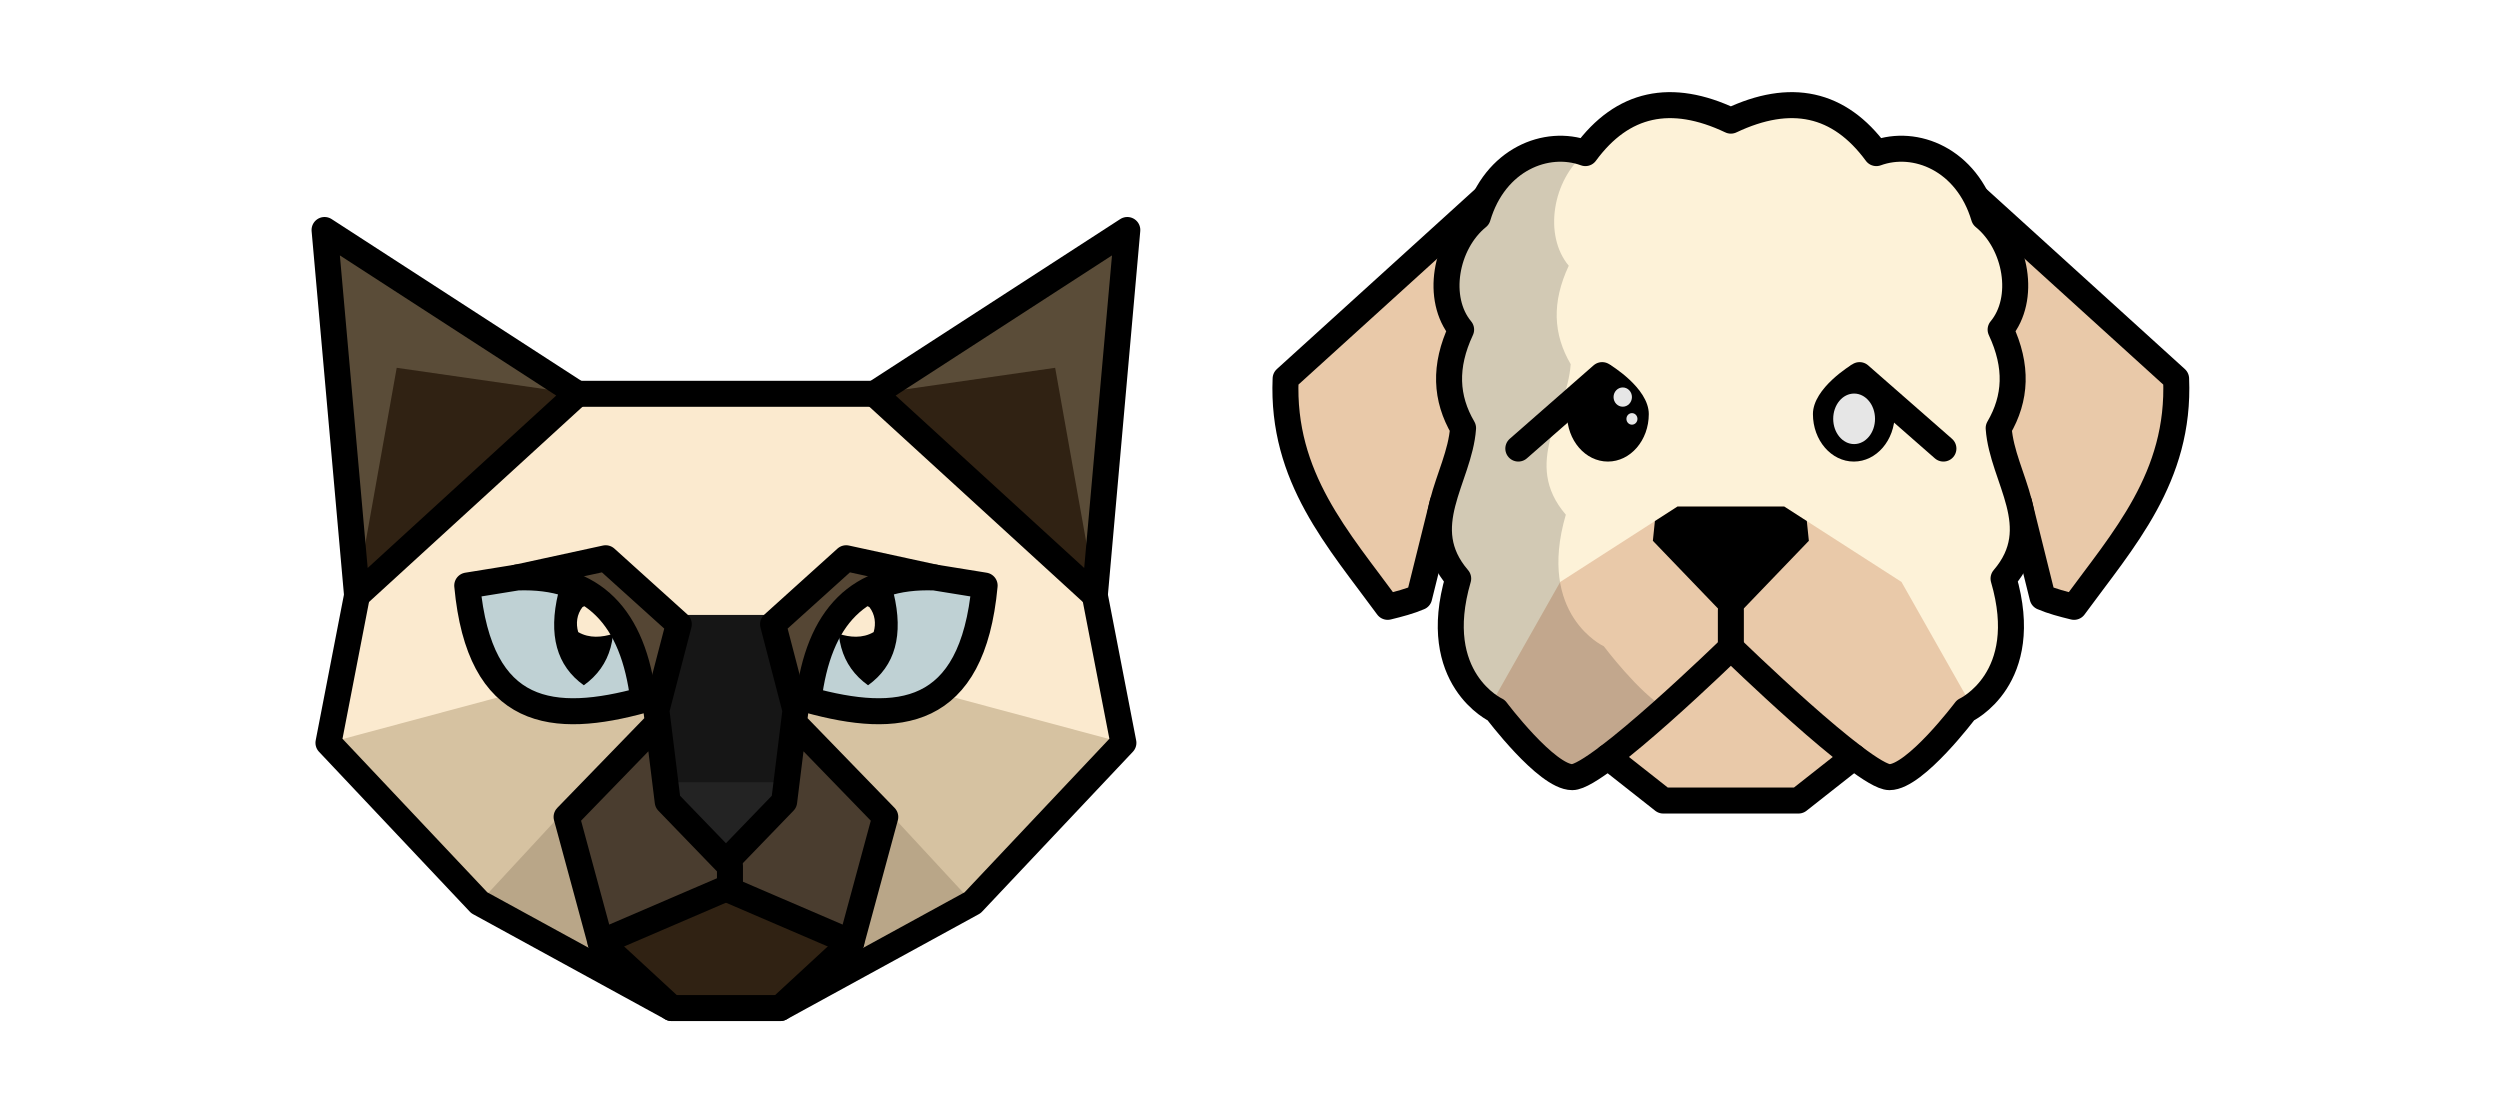 <?xml version="1.0" encoding="UTF-8" standalone="no"?>
<!-- Created with Inkscape (http://www.inkscape.org/) -->

<svg
   width="900"
   height="400"
   viewBox="0 0 238.125 105.833"
   version="1.1"
   id="svg1"
   xml:space="preserve"
   sodipodi:docname="dibujo.svg"
   inkscape:version="1.4.2 (ebf0e940d0, 2025-05-08)"
   inkscape:export-filename="logo.png"
   inkscape:export-xdpi="96"
   inkscape:export-ydpi="96"
   xmlns:inkscape="http://www.inkscape.org/namespaces/inkscape"
   xmlns:sodipodi="http://sodipodi.sourceforge.net/DTD/sodipodi-0.dtd"
   xmlns="http://www.w3.org/2000/svg"
   xmlns:svg="http://www.w3.org/2000/svg"><sodipodi:namedview
     id="namedview1"
     pagecolor="#ffffff"
     bordercolor="#000000"
     borderopacity="0.25"
     inkscape:showpageshadow="2"
     inkscape:pageopacity="0.0"
     inkscape:pagecheckerboard="0"
     inkscape:deskcolor="#d1d1d1"
     inkscape:document-units="px"
     inkscape:zoom="0.70710678"
     inkscape:cx="468.8118"
     inkscape:cy="358.50314"
     inkscape:window-width="1920"
     inkscape:window-height="1008"
     inkscape:window-x="0"
     inkscape:window-y="0"
     inkscape:window-maximized="1"
     inkscape:current-layer="layer1" /><defs
     id="defs1"><filter
       inkscape:collect="always"
       style="color-interpolation-filters:sRGB"
       id="filter21"
       x="-0.296"
       y="-0.245"
       width="1.592"
       height="1.49"><feGaussianBlur
         inkscape:collect="always"
         stdDeviation="1.254"
         id="feGaussianBlur21" /></filter></defs><g
     inkscape:label="Capa 1"
     inkscape:groupmode="layer"
     id="layer1"><g
       id="g23"
       transform="matrix(0.468,0,0,0.468,20.389,-19.636)"><path
         style="fill:#fbeacf;fill-opacity:1;stroke:none;stroke-width:5.292;stroke-linecap:round;stroke-linejoin:round;stroke-dasharray:none;stroke-opacity:1"
         d="m 73.951,122.105 h 60.457 l 44.847,41.011 5.821,30.03 -30.692,32.544 -39.158,21.431 H 93.133 l -39.158,-21.431 -30.692,-32.544 5.821,-30.03 z"
         id="path3-1"
         sodipodi:nodetypes="ccccccccccc" /><path
         style="fill:#b9a688;fill-opacity:1;stroke:none;stroke-width:5.292;stroke-linecap:round;stroke-linejoin:round;stroke-dasharray:none;stroke-opacity:1"
         d="m 52.017,220.835 c 7.719,13.433 24.213,14.209 36.358,21.259 l 1.65,-58.344 z"
         id="path13"
         sodipodi:nodetypes="cccc" /><path
         style="fill:#d6c2a1;fill-opacity:1;stroke:none;stroke-width:5.292;stroke-linecap:round;stroke-linejoin:round;stroke-dasharray:none;stroke-opacity:1"
         d="M 23.283,193.146 104.18,171.45 53.975,225.69"
         id="path12"
         sodipodi:nodetypes="ccc" /><path
         style="fill:#b9a688;fill-opacity:1;stroke:none;stroke-width:5.292;stroke-linecap:round;stroke-linejoin:round;stroke-dasharray:none;stroke-opacity:1"
         d="m 156.343,220.835 c -8.732,10.94 -24.195,14.222 -36.358,21.259 l -1.65,-58.344 z"
         id="path13-7"
         sodipodi:nodetypes="cccc" /><path
         style="fill:#d6c2a1;fill-opacity:1;stroke:none;stroke-width:5.292;stroke-linecap:round;stroke-linejoin:round;stroke-dasharray:none;stroke-opacity:1"
         d="M 185.076,193.146 104.18,171.45 l 50.205,54.24"
         id="path12-8"
         sodipodi:nodetypes="ccc" /><path
         style="fill:#161616;fill-opacity:1;stroke:none;stroke-width:5.292;stroke-linecap:round;stroke-linejoin:round;stroke-dasharray:none;stroke-opacity:1"
         d="m 94.589,167.108 h 19.182 l 4.564,19.419 -2.304,18.591 L 105,217.514 92.328,205.118 90.024,186.527 Z"
         id="path11"
         sodipodi:nodetypes="cccccccc" /><path
         style="fill:#554634;fill-opacity:1;stroke:none;stroke-width:5.292;stroke-linecap:round;stroke-linejoin:round;stroke-dasharray:none;stroke-opacity:1"
         d="M 67.832,159.79 79.706,155.575 94.589,169.003 90.024,186.527 Z"
         id="path10" /><path
         style="fill:#554634;fill-opacity:1;stroke:none;stroke-width:5.292;stroke-linecap:round;stroke-linejoin:round;stroke-dasharray:none;stroke-opacity:1"
         d="m 140.528,159.79 -11.874,-4.215 -14.883,13.428 4.564,17.525 z"
         id="path10-7" /><path
         style="fill:#232323;fill-opacity:1;stroke:none;stroke-width:5.292;stroke-linecap:round;stroke-linejoin:round;stroke-dasharray:none;stroke-opacity:1"
         d="M 92.66,201.152 H 117.34 L 105,217.514 Z"
         id="path9" /><path
         style="fill:#302213;fill-opacity:1;stroke:none;stroke-width:5.292;stroke-linecap:round;stroke-linejoin:round;stroke-dasharray:none;stroke-opacity:1"
         d="m 105,222.448 -26.329,11.319 14.463,13.354 h 22.093 l 14.463,-13.354 z"
         id="path8" /><path
         style="fill:#4a3d2f;fill-opacity:1;stroke:none;stroke-width:5.292;stroke-linecap:round;stroke-linejoin:round;stroke-dasharray:none;stroke-opacity:1"
         d="m 118.335,186.527 -2.304,18.591 -12.672,13.121 v 4.209 l 26.329,11.319 6.922,-25.538 -18.276,-18.843 z"
         id="path5-65-4"
         sodipodi:nodetypes="cccccccc" /><path
         style="fill:none;fill-opacity:1;stroke:#000000;stroke-width:5.292;stroke-linecap:round;stroke-linejoin:round;stroke-dasharray:none;stroke-opacity:1"
         d="m 146.633,159.483 -17.98,-3.908 -14.883,13.428 4.564,17.525 -2.304,18.591 -12.672,13.121 v 4.209 l 26.329,11.319 6.922,-25.538 -18.276,-18.843"
         id="path5-6" /><path
         style="fill:#bfd1d4;fill-opacity:1;stroke:none;stroke-width:5.292;stroke-linecap:round;stroke-linejoin:round;stroke-dasharray:none;stroke-opacity:1"
         d="m 120.981,184.415 c 18.233,5.013 33.355,3.702 35.851,-23.283 -10.198,-1.649 -10.198,-1.649 -10.198,-1.649 -15.504,-0.549 -23.613,8.026 -25.653,24.932 z"
         id="path4-3"
         sodipodi:nodetypes="cccc" /><path
         style="fill:#000000;fill-opacity:1;stroke:none;stroke-width:0.265;stroke-linecap:round;stroke-linejoin:round;stroke-dasharray:none;stroke-opacity:1"
         d="m 127.911,162.627 c -2.074,8.575 -0.343,14.842 5.192,18.802 5.535,-3.96 7.265,-10.228 5.192,-18.802"
         id="path6-2-2"
         sodipodi:nodetypes="ccc" /><path
         style="fill:#fbeacf;fill-opacity:1;stroke:none;stroke-width:0.265;stroke-linecap:round;stroke-linejoin:round;stroke-dasharray:none;stroke-opacity:1"
         d="m 127.148,170.96 c 2.221,0.706 4.819,0.977 7.101,-0.359 0.502,-1.755 0.279,-3.595 -0.865,-5.075 -0.583,-0.372 -1.254,-0.488 -1.941,-0.538 -2.518,-0.184 -4.072,0.35 -4.072,0.35 0,0 -0.271,2.534 -0.222,5.622 z"
         id="path6-0"
         sodipodi:nodetypes="cccccc" /><path
         style="fill:none;fill-opacity:1;stroke:#000000;stroke-width:5.292;stroke-linecap:round;stroke-linejoin:round;stroke-dasharray:none;stroke-opacity:1"
         d="m 120.981,184.415 c 18.233,5.013 33.355,3.702 35.851,-23.283 -10.198,-1.649 -10.198,-1.649 -10.198,-1.649 -15.504,-0.549 -23.613,8.026 -25.653,24.932 z"
         id="path4-2-6"
         sodipodi:nodetypes="cccc" /><path
         style="fill:none;fill-opacity:1;stroke:#000000;stroke-width:5.292;stroke-linecap:round;stroke-linejoin:round;stroke-dasharray:none;stroke-opacity:1"
         d="m 129.689,233.767 -14.463,13.354"
         id="path7-1" /><path
         style="fill:#5a4c38;fill-opacity:1;stroke:none;stroke-width:5.292;stroke-linecap:round;stroke-linejoin:round;stroke-dasharray:none;stroke-opacity:1"
         d="M 22.49,88.768 73.951,123.164 29.104,163.116 Z"
         id="path1"
         sodipodi:nodetypes="cccc" /><path
         style="fill:#302213;fill-opacity:1;stroke:none;stroke-width:5.292;stroke-linecap:round;stroke-linejoin:round;stroke-dasharray:none;stroke-opacity:1"
         d="m 37.174,116.813 36.777,5.292 -44.847,39.952 z"
         id="path1-2"
         sodipodi:nodetypes="cccc" /><path
         style="fill:none;fill-opacity:1;stroke:#000000;stroke-width:5.292;stroke-linecap:round;stroke-linejoin:round;stroke-dasharray:none;stroke-opacity:1"
         d="m 29.104,163.116 -5.821,30.03 30.692,32.544 39.158,21.431 h 22.093 l 39.158,-21.431 30.692,-32.544 -5.821,-30.03"
         id="path2"
         sodipodi:nodetypes="cccccccc" /><path
         style="fill:none;fill-opacity:1;stroke:#000000;stroke-width:5.292;stroke-linecap:round;stroke-linejoin:round;stroke-dasharray:none;stroke-opacity:1"
         d="M 22.49,88.768 73.951,122.105 29.104,163.116 Z"
         id="path1-0"
         sodipodi:nodetypes="cccc" /><path
         style="fill:none;fill-opacity:1;stroke:#000000;stroke-width:5.292;stroke-linecap:round;stroke-linejoin:round;stroke-dasharray:none;stroke-opacity:1"
         d="M 73.951,122.105 H 134.408"
         id="path3" /><path
         style="fill:#5a4c38;fill-opacity:1;stroke:none;stroke-width:5.292;stroke-linecap:round;stroke-linejoin:round;stroke-dasharray:none;stroke-opacity:1"
         d="m 185.87,88.768 -51.461,34.396 44.847,39.952 z"
         id="path1-6"
         sodipodi:nodetypes="cccc" /><path
         style="fill:#302213;fill-opacity:1;stroke:none;stroke-width:5.292;stroke-linecap:round;stroke-linejoin:round;stroke-dasharray:none;stroke-opacity:1"
         d="m 171.185,116.813 -36.777,5.292 44.847,39.952 z"
         id="path1-2-2"
         sodipodi:nodetypes="cccc" /><path
         style="fill:none;fill-opacity:1;stroke:#000000;stroke-width:5.292;stroke-linecap:round;stroke-linejoin:round;stroke-dasharray:none;stroke-opacity:1"
         d="m 185.87,88.768 -51.461,33.337 44.847,41.011 z"
         id="path1-0-1"
         sodipodi:nodetypes="cccc" /><path
         style="fill:#4a3d2f;fill-opacity:1;stroke:none;stroke-width:5.292;stroke-linecap:round;stroke-linejoin:round;stroke-dasharray:none;stroke-opacity:1"
         d="M 90.024,186.527 92.328,205.118 105,218.239 v 4.209 l -26.329,11.319 -6.922,-25.538 18.276,-18.843 z"
         id="path5-65"
         sodipodi:nodetypes="cccccccc" /><path
         style="fill:none;fill-opacity:1;stroke:#000000;stroke-width:5.292;stroke-linecap:round;stroke-linejoin:round;stroke-dasharray:none;stroke-opacity:1"
         d="m 61.726,159.483 17.98,-3.908 14.883,13.428 -4.564,17.525 2.304,18.591 L 105,218.239 v 4.209 l -26.329,11.319 -6.922,-25.538 18.276,-18.843"
         id="path5" /><path
         style="fill:#bfd1d4;fill-opacity:1;stroke:none;stroke-width:5.292;stroke-linecap:round;stroke-linejoin:round;stroke-dasharray:none;stroke-opacity:1"
         d="m 87.379,184.415 c -18.233,5.013 -33.355,3.702 -35.851,-23.283 10.198,-1.649 10.198,-1.649 10.198,-1.649 15.504,-0.549 23.613,8.026 25.653,24.932 z"
         id="path4"
         sodipodi:nodetypes="cccc" /><path
         style="fill:#000000;fill-opacity:1;stroke:none;stroke-width:0.265;stroke-linecap:round;stroke-linejoin:round;stroke-dasharray:none;stroke-opacity:1"
         d="m 80.448,162.627 c 2.074,8.575 0.343,14.842 -5.192,18.802 -5.535,-3.96 -7.265,-10.228 -5.192,-18.802"
         id="path6-2"
         sodipodi:nodetypes="ccc" /><path
         style="fill:#fbeacf;fill-opacity:1;stroke:none;stroke-width:0.265;stroke-linecap:round;stroke-linejoin:round;stroke-dasharray:none;stroke-opacity:1"
         d="m 81.211,170.96 c -2.221,0.706 -4.819,0.977 -7.101,-0.359 -0.502,-1.755 -0.279,-3.595 0.865,-5.075 0.583,-0.372 1.254,-0.488 1.941,-0.538 2.518,-0.184 4.072,0.35 4.072,0.35 0,0 0.271,2.534 0.222,5.622 z"
         id="path6"
         sodipodi:nodetypes="cccccc" /><path
         style="fill:none;fill-opacity:1;stroke:#000000;stroke-width:5.292;stroke-linecap:round;stroke-linejoin:round;stroke-dasharray:none;stroke-opacity:1"
         d="m 87.379,184.415 c -18.233,5.013 -33.355,3.702 -35.851,-23.283 10.198,-1.649 10.198,-1.649 10.198,-1.649 15.504,-0.549 23.613,8.026 25.653,24.932 z"
         id="path4-2"
         sodipodi:nodetypes="cccc" /><path
         style="fill:none;fill-opacity:1;stroke:#000000;stroke-width:5.292;stroke-linecap:round;stroke-linejoin:round;stroke-dasharray:none;stroke-opacity:1"
         d="m 78.671,233.767 14.463,13.354"
         id="path7" /><path
         style="fill:#b9a688;fill-opacity:1;stroke:none;stroke-width:5.292;stroke-linecap:round;stroke-linejoin:round;stroke-dasharray:none;stroke-opacity:1"
         d="M 77.537,201.152 34.108,189.515"
         id="path14" /></g><g
       id="g22"
       transform="matrix(0.468,0,0,0.468,115.211,-113.82)"><path
         style="fill:#e9c9a9;fill-opacity:1;stroke:none;stroke-width:5.292;stroke-linecap:round;stroke-linejoin:round"
         d="m 131.125,397.259 -11.269,8.876 H 92.34 l -11.269,-8.876 25.027,-22.213 z"
         id="path21-2"
         sodipodi:nodetypes="cccccc" /><path
         style="fill:#e9c9a9;fill-opacity:1;stroke:#000000;stroke-width:5.292;stroke-linecap:round;stroke-linejoin:round"
         d="m 155.989,283.316 40.729,36.962 c 0.851,20.094 -10.787,32.773 -20.77,46.434 -2.287,-0.556 -4.521,-1.148 -6.416,-1.966 l -4.775,-19.206 c -19.794,-25.743 -12.174,-43.359 -8.768,-62.225 z"
         id="path20-7"
         sodipodi:nodetypes="cccccc" /><path
         style="fill:#e9c9a9;fill-opacity:1;stroke:#000000;stroke-width:5.292;stroke-linecap:round;stroke-linejoin:round"
         d="m 56.207,283.316 -40.729,36.962 c -0.851,20.094 10.787,32.773 20.77,46.434 2.287,-0.556 4.521,-1.148 6.416,-1.966 l 4.775,-19.206 c 19.794,-25.743 12.174,-43.359 8.768,-62.225 z"
         id="path20"
         sodipodi:nodetypes="cccccc" /><path
         style="fill:#fdf2d8;fill-opacity:1;stroke:none;stroke-width:5.292;stroke-linecap:round;stroke-linejoin:round;stroke-dasharray:none;stroke-opacity:1"
         d="m 73.819,401.373 c -5.235,0 -15.478,-13.626 -15.478,-13.626 0,0 -13.725,-6.327 -7.739,-26.789 -9.036,-10.537 0.271,-20.365 0.992,-30.626 -3.55,-6.085 -3.903,-12.546 -0.397,-20.042 -5.206,-6.235 -3.262,-17.517 3.39,-22.922 3.496,-11.751 13.999,-15.907 21.906,-13.003 7.553,-10.294 17.466,-12.364 29.605,-6.607 12.139,-5.757 22.052,-3.687 29.605,6.607 7.907,-2.904 18.411,1.251 21.906,13.003 6.651,5.405 8.596,16.687 3.39,22.922 3.506,7.497 3.153,13.957 -0.397,20.042 0.721,10.26 10.028,20.088 0.992,30.626 5.986,20.462 -7.739,26.789 -7.739,26.789 0,0 -10.243,13.626 -15.478,13.626 -5.235,0 -32.279,-26.326 -32.279,-26.326 0,0 -27.044,26.326 -32.279,26.326 z"
         id="path15"
         sodipodi:nodetypes="ccccczccczccccccc" /><path
         style="fill:#e9c9a9;fill-opacity:1;stroke:none;stroke-width:5.292;stroke-linecap:round;stroke-linejoin:round;stroke-dasharray:none;stroke-opacity:1"
         d="m 95.228,346.301 -23.857,15.341 -14.338,25.332 16.785,14.398 32.279,-26.326 32.279,26.326 16.785,-14.398 -14.338,-25.332 -23.857,-15.341 z"
         id="path19"
         sodipodi:nodetypes="cccccccccc" /><path
         style="fill:none;fill-opacity:1;stroke:#000000;stroke-width:5.292;stroke-linecap:round;stroke-linejoin:round;stroke-dasharray:none;stroke-opacity:1"
         d="M 62.839,334.499 79.904,319.551"
         id="path16" /><path
         id="path15-8"
         style="opacity:0.168;fill:#000000;fill-opacity:1;stroke:none;stroke-width:5.292;stroke-linecap:round;stroke-linejoin:round;stroke-dasharray:none;stroke-opacity:1"
         d="m 71.834,273.48 c -6.941,-0.193 -14.408,4.34 -17.248,13.888 -6.651,5.405 -8.595,16.687 -3.389,22.922 -3.506,7.497 -3.153,13.957 0.397,20.042 -0.721,10.26 -10.028,20.088 -0.992,30.626 -5.986,20.462 7.739,26.789 7.739,26.789 0,0 10.243,13.626 15.478,13.626 2.725,0 11.358,-7.132 19.011,-13.972 -5.409,-3.113 -12.583,-12.657 -12.583,-12.657 0,0 -13.725,-6.327 -7.739,-26.789 -9.036,-10.537 0.271,-20.365 0.992,-30.626 -3.55,-6.085 -3.903,-12.546 -0.397,-20.042 -5.206,-6.235 -3.262,-17.516 3.389,-22.922 -1.483,-0.545 -3.056,-0.841 -4.658,-0.886 z"
         sodipodi:nodetypes="scccccsccccccs" /><path
         id="path17"
         style="stroke-width:8.585;stroke-linecap:round;stroke-linejoin:round"
         d="m 89.395,327.483 c -1e-6,5.336 -3.727,9.662 -8.324,9.662 -4.597,0 -8.324,-4.326 -8.324,-9.662 10e-7,-5.336 8.729,-10.058 8.729,-10.058 0,0 7.919,4.722 7.919,10.058 z"
         sodipodi:nodetypes="ssscs" /><path
         style="fill:#000000;fill-opacity:1;stroke:#000000;stroke-width:5.292;stroke-linecap:round;stroke-linejoin:round;stroke-dasharray:none;stroke-opacity:1"
         d="m 106.098,375.047 v -7.605"
         id="path18" /><path
         style="fill:#000000;fill-opacity:1;stroke:none;stroke-width:5.292;stroke-linecap:round;stroke-linejoin:round;stroke-dasharray:none;stroke-opacity:1"
         d="m 116.968,346.301 4.59,2.952 0.414,4.017 -15.874,16.511 -15.874,-16.511 0.414,-4.017 4.59,-2.952 z"
         id="path20-2"
         sodipodi:nodetypes="cccccccc" /><path
         style="fill:none;fill-opacity:1;stroke:#000000;stroke-width:5.292;stroke-linecap:round;stroke-linejoin:round;stroke-dasharray:none;stroke-opacity:1"
         d="m 73.819,401.373 c -5.235,0 -15.478,-13.626 -15.478,-13.626 0,0 -13.725,-6.327 -7.739,-26.789 -9.036,-10.537 0.271,-20.365 0.992,-30.626 -3.55,-6.085 -3.903,-12.546 -0.397,-20.042 -5.206,-6.235 -3.262,-17.517 3.39,-22.922 3.496,-11.751 13.999,-15.907 21.906,-13.003 7.553,-10.294 17.466,-12.364 29.605,-6.607 12.139,-5.757 22.052,-3.687 29.605,6.607 7.907,-2.904 18.411,1.251 21.906,13.003 6.651,5.405 8.596,16.687 3.39,22.922 3.506,7.497 3.153,13.957 -0.397,20.042 0.721,10.26 10.028,20.088 0.992,30.626 5.986,20.462 -7.739,26.789 -7.739,26.789 0,0 -10.243,13.626 -15.478,13.626 -5.235,0 -32.279,-26.326 -32.279,-26.326 0,0 -27.044,26.326 -32.279,26.326 z"
         id="path15-6"
         sodipodi:nodetypes="ccccczccczccccccc" /><path
         style="fill:none;fill-opacity:1;stroke:#000000;stroke-width:5.292;stroke-linecap:round;stroke-linejoin:round;stroke-dasharray:none;stroke-opacity:1"
         d="M 149.357,334.499 132.292,319.551"
         id="path16-3" /><path
         id="path17-5"
         style="stroke-width:8.585;stroke-linecap:round;stroke-linejoin:round"
         d="m 122.801,327.483 c 0,5.336 3.727,9.662 8.324,9.662 4.597,0 8.324,-4.326 8.324,-9.662 0,-5.336 -8.729,-10.058 -8.729,-10.058 0,0 -7.919,4.722 -7.919,10.058 z"
         sodipodi:nodetypes="ssscs" /><path
         style="fill:none;fill-opacity:1;stroke:#000000;stroke-width:5.292;stroke-linecap:round;stroke-linejoin:round"
         d="m 131.125,397.259 -11.269,8.876 H 92.34 l -11.269,-8.876"
         id="path21-2-9"
         sodipodi:nodetypes="cccc" /><ellipse
         style="opacity:1;mix-blend-mode:normal;fill:#e6e6e6;fill-opacity:1;stroke:none;stroke-width:5.29;stroke-linecap:round;stroke-linejoin:round;filter:url(#filter21)"
         id="path21"
         cx="131.125"
         cy="328.301"
         rx="5.084"
         ry="6.142"
         transform="matrix(0.837,0,0,0.837,21.431,53.658)" /><ellipse
         style="opacity:1;fill:#e6e6e6;fill-opacity:1;stroke:none;stroke-width:5.292;stroke-linecap:round;stroke-linejoin:round"
         id="path22"
         cx="84.093"
         cy="324.02"
         rx="1.871"
         ry="1.959" /><ellipse
         style="fill:#e6e6e6;fill-opacity:1;stroke:none;stroke-width:3.175;stroke-linecap:round;stroke-linejoin:round"
         id="path22-7"
         cx="85.964"
         cy="328.461"
         rx="1.123"
         ry="1.176" /></g></g></svg>
